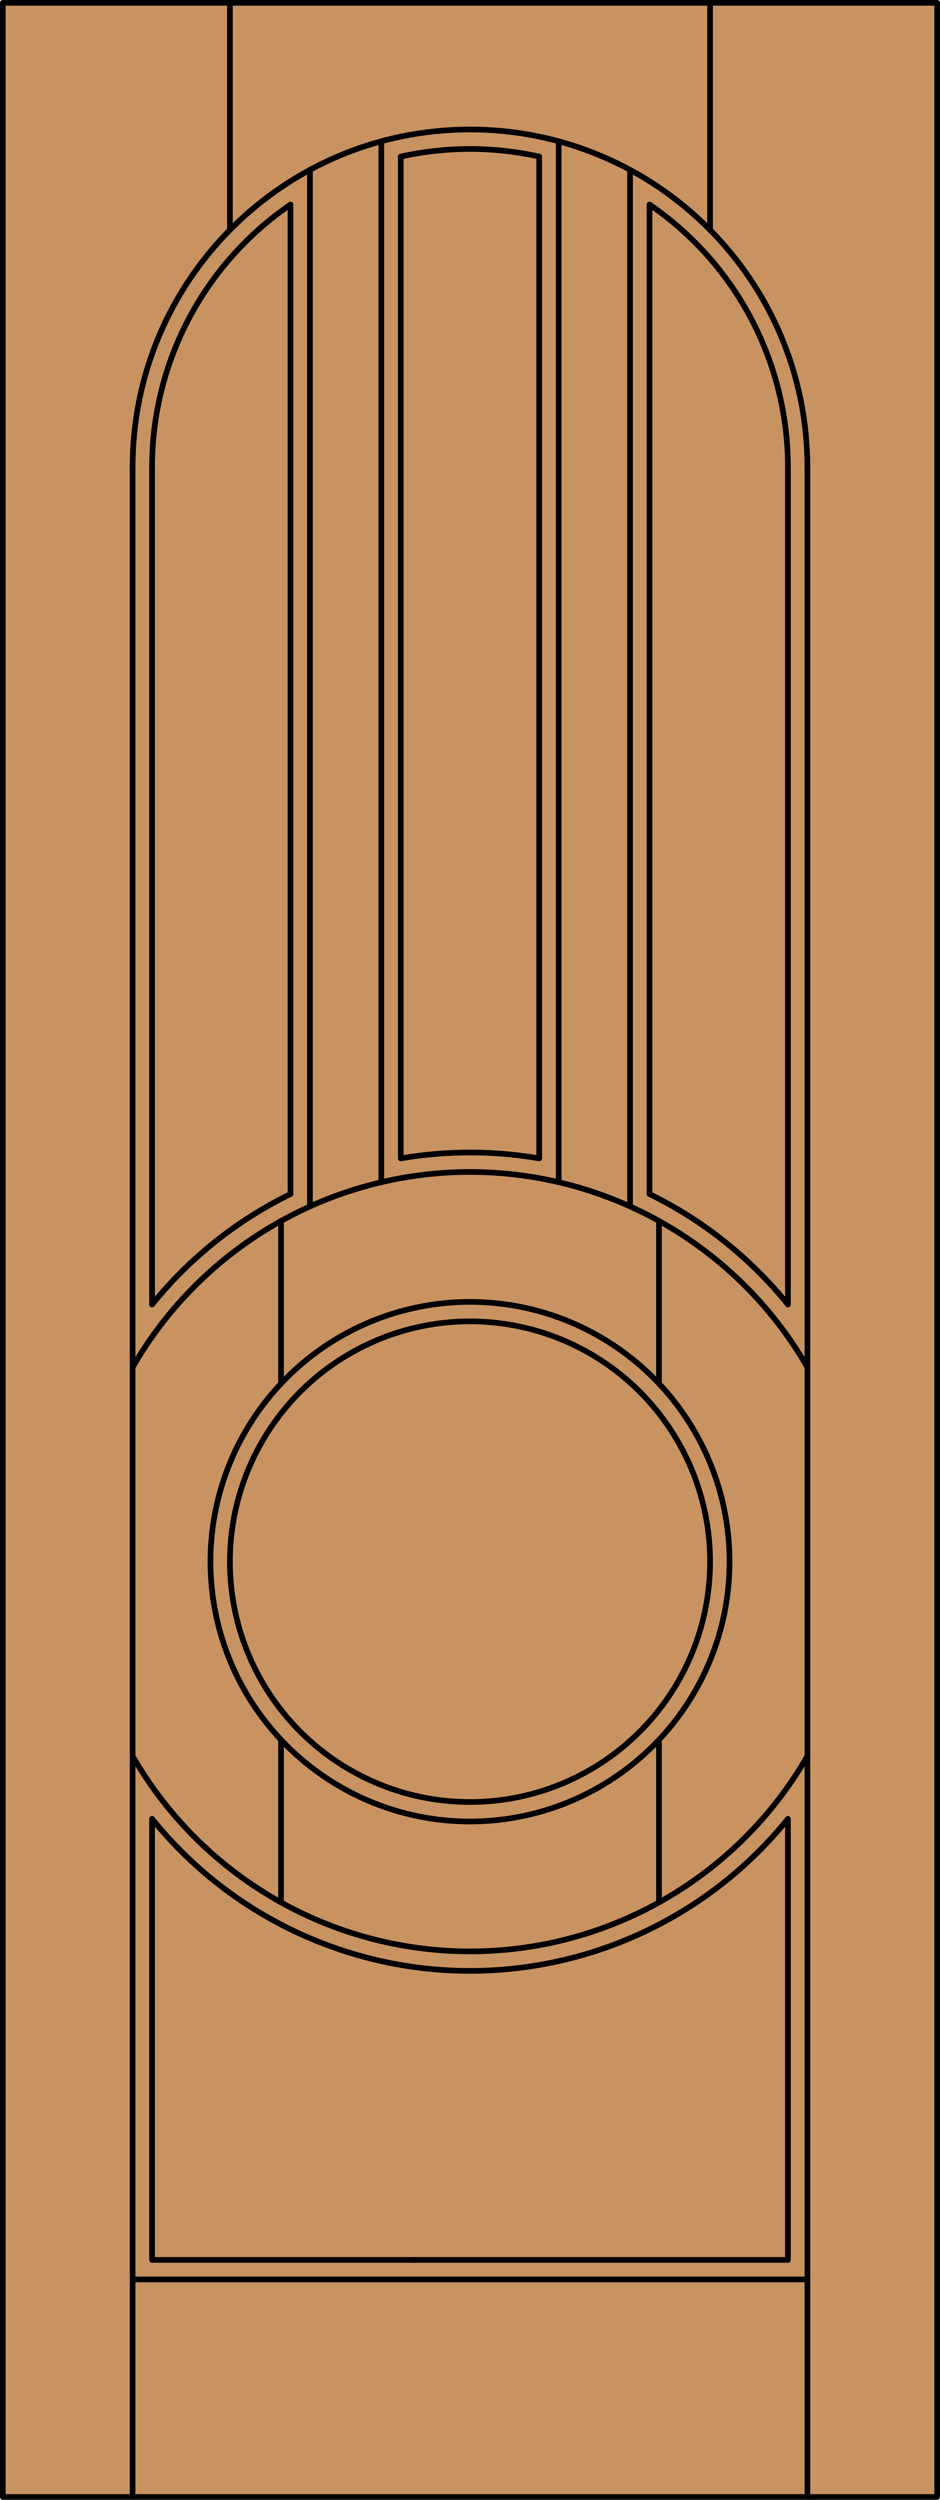 <?xml version="1.0" encoding="iso-8859-1"?>
<!-- Generator: Adobe Illustrator 14.0.0, SVG Export Plug-In . SVG Version: 6.00 Build 43363)  -->
<!DOCTYPE svg PUBLIC "-//W3C//DTD SVG 1.1//EN" "http://www.w3.org/Graphics/SVG/1.1/DTD/svg11.dtd">
<svg version="1.1" xmlns="http://www.w3.org/2000/svg" xmlns:xlink="http://www.w3.org/1999/xlink" x="0px" y="0px"
	 width="83.012px" height="220.531px" viewBox="0 0 83.012 220.531" style="enable-background:new 0 0 83.012 220.531;"
	 xml:space="preserve">
<style type="text/css">
<![CDATA[
	.st0{fill:#C89361;}
	.st1{fill:none;stroke:#000000;stroke-width:0.5;stroke-linecap:round;stroke-linejoin:round;}
]]>
</style>
<g id="DOOR_FILL">
	<rect x="0.262" y="0.25" class="st0" width="82.512" height="220.031"/>
</g>
<g id="GLASS">
</g>
<g id="_x31_">
	<rect x="0.25" y="0.25" class="st1" width="82.512" height="220.031"/>
	<line class="st1" x1="11.71" y1="220.281" x2="11.71" y2="41.219"/>
	<line class="st1" x1="71.302" y1="220.281" x2="71.302" y2="41.219"/>
	<line class="st1" x1="69.583" y1="41.219" x2="69.583" y2="115.08"/>
	<polyline class="st1" points="69.583,160.459 69.583,199.367 36.618,199.367 	"/>
	<polyline class="st1" points="36.618,199.367 13.429,199.367 13.429,160.459 	"/>
	<line class="st1" x1="13.429" y1="115.08" x2="13.429" y2="41.219"/>
	<path class="st1" d="M69.583,41.219c0-9.269-4.574-17.939-12.224-23.173"/>
	<path class="st1" d="M47.618,13.815c-4.025-0.897-8.199-0.897-12.224,0"/>
	<path class="st1" d="M25.653,18.046c-7.649,5.233-12.224,13.904-12.224,23.173"/>
	<path class="st1" d="M71.302,41.219c0-16.455-13.34-29.796-29.796-29.796c-16.456,0-29.796,13.341-29.796,29.796"/>
	<line class="st1" x1="20.305" y1="20.283" x2="20.305" y2="0.25"/>
	<line class="st1" x1="62.707" y1="20.283" x2="62.707" y2="0.25"/>
	<line class="st1" x1="71.302" y1="201.086" x2="11.71" y2="201.086"/>
	<line class="st1" x1="24.817" y1="107.712" x2="24.817" y2="122.06"/>
	<line class="st1" x1="58.194" y1="153.48" x2="58.194" y2="167.827"/>
	<path class="st1" d="M13.429,160.459c5.781,7.154,14.076,11.832,23.189,13.077"/>
	<line class="st1" x1="24.817" y1="153.48" x2="24.817" y2="167.827"/>
	<path class="st1" d="M35.394,13.815v88.377c4.045-0.695,8.179-0.695,12.224,0V13.815"/>
	<path class="st1" d="M13.429,115.08c3.314-4.102,7.486-7.427,12.224-9.742V18.046"/>
	<path class="st1" d="M36.653,173.541c12.509,1.697,24.996-3.264,32.93-13.082"/>
	<line class="st1" x1="55.64" y1="106.43" x2="55.64" y2="14.989"/>
	<circle class="st1" cx="41.506" cy="137.77" r="21.201"/>
	<line class="st1" x1="58.194" y1="107.712" x2="58.194" y2="122.06"/>
	<line class="st1" x1="33.675" y1="12.471" x2="33.675" y2="104.293"/>
	<line class="st1" x1="49.337" y1="104.293" x2="49.337" y2="12.471"/>
	<path class="st1" d="M57.359,18.046v87.292c4.737,2.315,8.91,5.641,12.224,9.742"/>
	<path class="st1" d="M11.71,120.618c6.136-10.659,17.498-17.229,29.796-17.229s23.661,6.569,29.796,17.229"/>
	<circle class="st1" cx="41.506" cy="137.77" r="22.92"/>
	<line class="st1" x1="27.372" y1="106.43" x2="27.372" y2="14.989"/>
	<path class="st1" d="M11.71,154.922c6.136,10.658,17.498,17.228,29.796,17.228s23.661-6.569,29.796-17.228"/>
</g>
<g id="_x30_">
</g>
<g id="Layer_1">
</g>
</svg>
